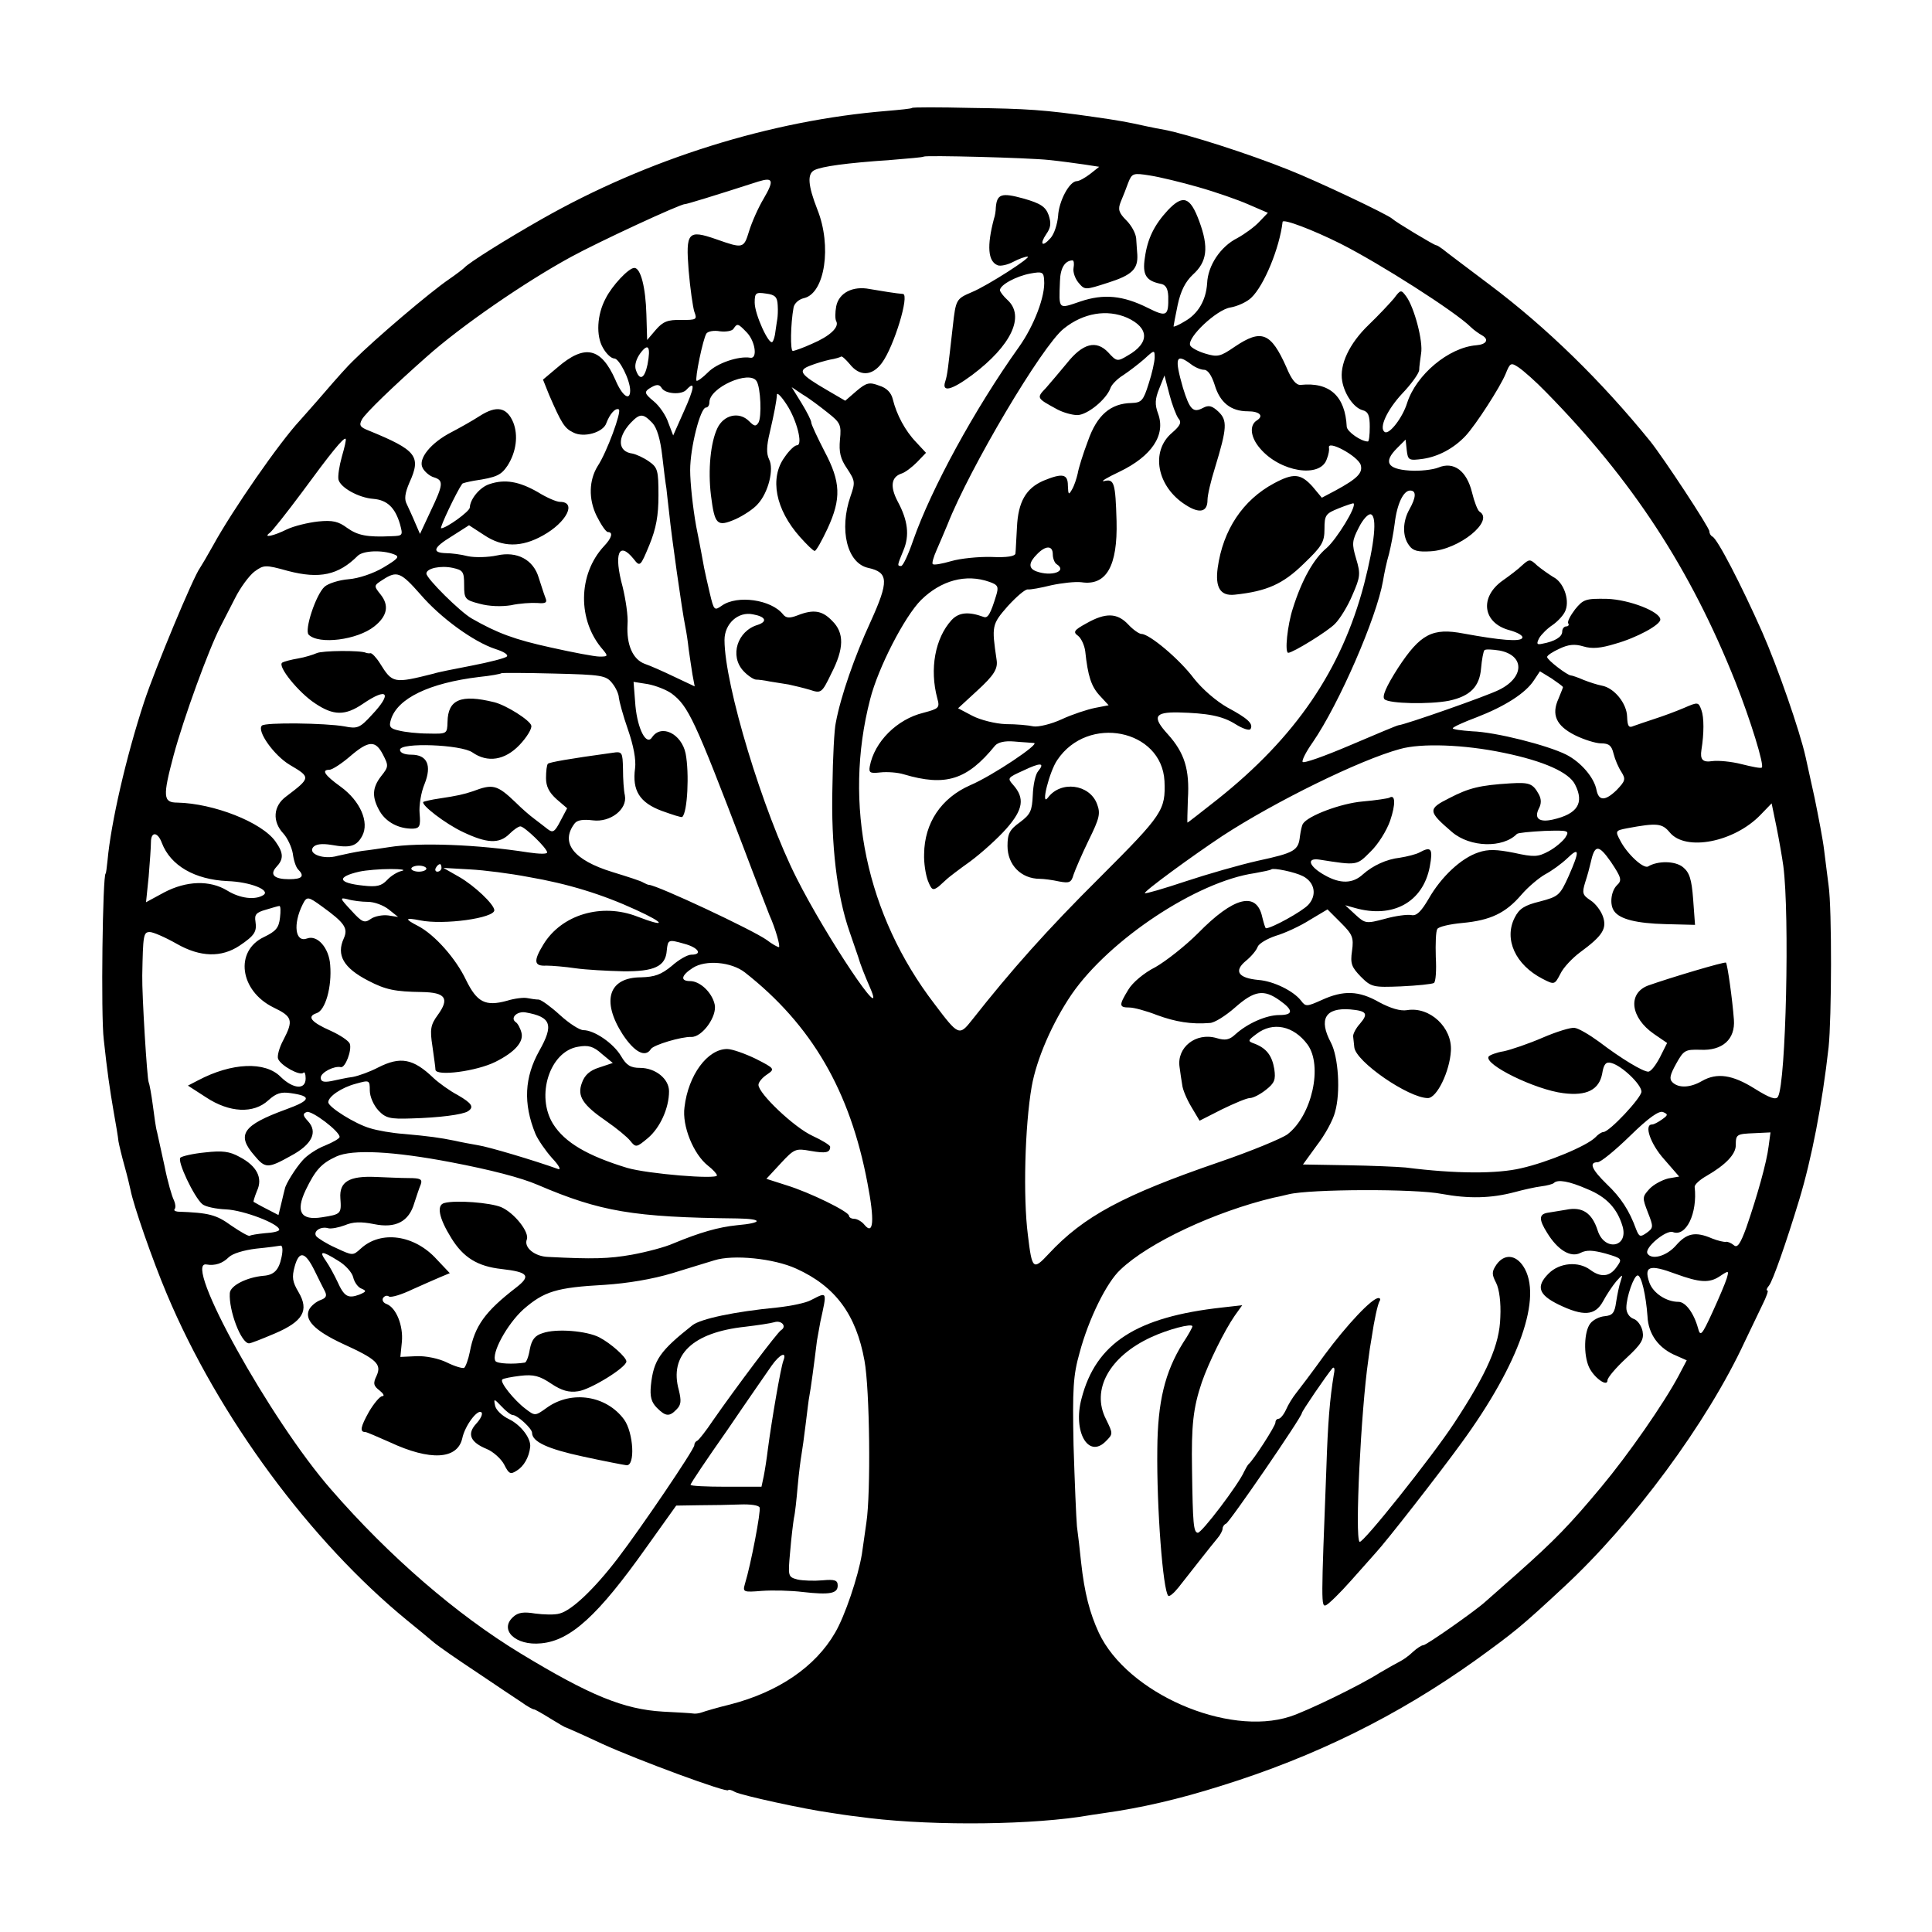 <?xml version="1.0" standalone="no"?>
<!DOCTYPE svg PUBLIC "-//W3C//DTD SVG 20010904//EN"
 "http://www.w3.org/TR/2001/REC-SVG-20010904/DTD/svg10.dtd">
<svg version="1.0" xmlns="http://www.w3.org/2000/svg"
 width="512pt" height="512pt" viewBox="0 0 512 512"
 preserveAspectRatio="xMidYMid meet">
<g transform="translate(0,512) scale(0.1,-0.1)"
fill="#000000" stroke="none">
<path d="M2417 4834 c-1 -2 -32 -5 -67 -8 -307 -25 -634 -127 -915 -287 -95
-54 -194 -116 -205 -129 -3 -3 -21 -17 -40 -30 -50 -34 -196 -158 -254 -216
-12 -11 -46 -49 -76 -84 -30 -35 -60 -68 -65 -74 -55 -59 -179 -238 -230 -331
-15 -27 -31 -54 -35 -60 -17 -22 -119 -267 -148 -355 -48 -146 -88 -321 -97
-420 -2 -19 -4 -35 -5 -35 -8 0 -13 -378 -5 -440 9 -84 16 -132 26 -190 6 -33
12 -69 13 -80 2 -11 9 -40 16 -65 7 -25 14 -54 16 -64 8 -41 58 -185 96 -275
137 -326 381 -656 638 -866 25 -20 56 -46 69 -57 13 -11 65 -47 115 -80 50
-34 103 -69 118 -79 15 -11 30 -19 33 -19 3 0 22 -11 43 -24 20 -12 39 -24 42
-24 3 -1 46 -20 95 -43 94 -43 335 -132 335 -123 0 2 8 1 18 -5 17 -9 186 -46
253 -55 19 -3 51 -8 71 -10 167 -24 427 -24 588 -1 19 3 49 8 65 10 100 14
199 37 310 72 251 78 469 186 675 333 105 76 121 89 233 193 184 170 381 436
481 652 16 33 37 77 47 98 10 20 16 37 13 37 -4 0 -2 6 4 13 10 12 46 115 80
227 33 109 61 253 78 405 8 76 9 366 0 428 -3 26 -9 68 -12 95 -3 26 -15 88
-25 137 -11 50 -22 99 -24 109 -15 68 -74 238 -115 331 -55 124 -119 248 -132
253 -4 2 -8 8 -8 14 0 10 -121 194 -157 239 -129 159 -274 301 -426 415 -61
46 -117 88 -124 94 -7 5 -14 10 -17 10 -5 0 -108 62 -116 70 -11 11 -199 100
-275 130 -107 43 -267 94 -329 106 -12 2 -32 6 -46 9 -54 12 -77 16 -140 25
-132 19 -178 22 -327 24 -84 2 -154 2 -156 0z m363 -138 c30 -3 73 -9 94 -12
l39 -6 -24 -19 c-13 -10 -29 -19 -35 -19 -20 0 -48 -53 -50 -93 -2 -21 -10
-47 -20 -58 -22 -25 -30 -17 -11 11 12 17 13 29 6 50 -8 22 -21 31 -67 44 -58
16 -70 12 -73 -24 0 -8 -2 -22 -5 -30 -19 -72 -16 -113 10 -123 7 -3 26 1 41
9 15 8 32 14 38 14 14 0 -106 -77 -147 -94 -42 -18 -43 -19 -51 -91 -13 -114
-14 -127 -20 -146 -10 -30 17 -23 71 17 104 78 141 156 94 199 -11 10 -20 22
-20 26 0 14 43 37 80 44 32 6 36 4 37 -17 4 -42 -27 -122 -67 -178 -117 -164
-232 -375 -280 -512 -13 -38 -27 -68 -32 -68 -11 0 -10 2 6 41 17 40 12 80
-15 130 -21 40 -17 65 10 74 10 3 28 17 41 30 l24 25 -26 28 c-29 30 -52 73
-62 114 -4 17 -16 30 -36 36 -26 10 -34 8 -60 -14 l-30 -26 -48 28 c-72 42
-79 52 -45 65 15 6 39 13 53 16 13 2 26 6 29 8 2 2 12 -7 23 -20 26 -33 59
-32 85 3 32 43 74 181 56 183 -16 1 -59 8 -88 13 -45 9 -82 -10 -89 -46 -3
-16 -3 -34 0 -39 9 -16 -17 -40 -64 -60 -24 -11 -47 -19 -51 -19 -7 0 -6 71 2
115 2 11 14 22 28 25 55 13 74 138 35 235 -25 64 -27 94 -8 104 20 10 84 19
202 27 47 4 86 7 88 9 5 4 277 -3 332 -9z m396 -72 c46 -13 106 -34 133 -46
l51 -22 -23 -24 c-12 -13 -38 -32 -58 -43 -44 -22 -78 -72 -80 -120 -3 -45
-24 -81 -60 -101 -16 -10 -29 -15 -29 -13 0 2 5 28 11 57 8 37 20 61 40 80 38
34 43 72 17 142 -24 65 -43 71 -83 29 -36 -39 -54 -75 -61 -126 -7 -45 3 -61
41 -69 14 -2 20 -12 21 -33 1 -53 -4 -56 -54 -31 -66 33 -117 38 -179 17 -59
-20 -57 -23 -54 54 1 35 13 54 33 55 4 0 5 -9 3 -20 -2 -11 4 -28 13 -39 17
-20 17 -20 79 0 63 20 79 36 77 74 -1 11 -2 30 -3 43 -1 13 -12 34 -26 48 -20
20 -23 29 -15 49 6 14 15 37 20 51 10 25 13 26 57 19 26 -4 84 -18 129 -31z
m-1152 -30 c-15 -25 -32 -64 -39 -87 -14 -46 -16 -46 -87 -21 -75 26 -81 19
-73 -83 4 -47 11 -96 15 -109 8 -21 6 -22 -35 -22 -35 1 -48 -4 -67 -26 l-23
-27 -2 68 c-2 71 -15 123 -32 123 -15 0 -59 -47 -76 -81 -23 -43 -26 -99 -7
-131 9 -16 22 -28 30 -28 13 0 42 -57 42 -85 0 -29 -21 -15 -39 28 -38 86 -81
96 -154 33 l-38 -32 16 -40 c33 -76 41 -89 64 -100 28 -15 80 0 88 25 9 24 24
41 33 36 8 -5 -32 -114 -56 -150 -23 -37 -25 -87 -3 -132 12 -24 25 -43 30
-43 14 0 11 -15 -10 -37 -70 -75 -71 -198 -3 -275 14 -17 13 -18 -9 -18 -13 0
-71 11 -129 24 -96 21 -142 38 -210 77 -30 17 -120 106 -120 119 0 14 38 22
70 15 27 -6 30 -10 30 -45 0 -37 2 -40 41 -50 25 -7 58 -8 83 -4 22 5 54 7 70
6 23 -2 27 1 21 15 -4 10 -11 33 -17 51 -14 49 -58 72 -111 60 -23 -5 -58 -6
-77 -2 -19 5 -45 8 -57 8 -39 1 -36 14 13 44 l47 30 40 -26 c49 -33 99 -33
156 -1 63 35 90 89 45 89 -9 0 -35 11 -59 26 -49 28 -87 35 -128 21 -25 -8
-51 -39 -52 -62 0 -10 -62 -55 -76 -55 -5 0 41 97 56 118 2 2 15 5 31 8 61 9
72 15 89 40 23 36 29 80 15 115 -17 40 -44 45 -88 17 -20 -13 -54 -32 -75 -43
-55 -28 -90 -71 -77 -95 5 -10 19 -22 30 -25 26 -8 25 -19 -9 -90 l-28 -60
-13 30 c-7 17 -17 38 -22 49 -7 13 -5 29 7 57 32 70 19 86 -108 138 -23 9 -26
14 -18 29 8 16 85 90 171 166 93 83 262 199 383 265 73 40 291 141 302 140 5
0 77 22 195 60 39 12 42 3 14 -45z m1529 -120 c103 -52 304 -180 345 -221 7
-7 21 -17 30 -22 19 -11 11 -24 -16 -26 -73 -6 -159 -78 -183 -153 -12 -39
-47 -84 -59 -77 -17 10 6 59 46 102 24 25 44 53 45 62 0 9 3 29 5 44 6 32 -18
122 -39 151 -14 19 -15 19 -33 -5 -11 -13 -41 -45 -67 -70 -51 -49 -78 -106
-70 -149 6 -35 31 -71 54 -77 15 -4 19 -14 19 -44 0 -22 -2 -39 -5 -39 -18 0
-55 26 -56 39 -4 81 -45 119 -122 111 -12 -1 -24 13 -38 47 -41 92 -66 102
-137 54 -38 -26 -45 -28 -78 -18 -20 6 -38 16 -40 22 -8 21 70 94 106 100 19
3 45 15 56 26 34 32 75 132 83 201 1 9 80 -21 154 -58z m-1492 -163 c1 -14 0
-30 -1 -36 -1 -5 -3 -20 -5 -33 -1 -12 -5 -25 -8 -28 -9 -10 -47 73 -47 104 0
26 3 28 30 24 24 -3 30 -9 31 -31z m926 -33 c59 -27 60 -67 2 -100 -28 -17
-30 -16 -52 8 -32 34 -68 24 -110 -29 -18 -22 -43 -51 -55 -65 -26 -27 -25
-27 30 -57 15 -8 39 -15 53 -15 26 0 77 41 88 72 3 9 19 25 34 34 15 10 40 29
56 43 26 24 27 24 27 4 0 -11 -7 -43 -16 -70 -14 -45 -19 -50 -45 -51 -56 -1
-92 -32 -116 -101 -13 -34 -25 -73 -27 -86 -3 -13 -9 -32 -15 -42 -9 -16 -10
-14 -11 10 0 31 -14 34 -65 13 -46 -20 -67 -56 -70 -124 -2 -31 -3 -62 -4 -69
-1 -7 -22 -11 -63 -9 -35 1 -83 -4 -107 -11 -24 -7 -46 -11 -49 -8 -3 2 2 19
10 37 8 18 21 49 29 68 59 150 251 474 308 519 52 42 115 52 168 29z m-1007
-40 c22 -24 28 -70 8 -66 -30 5 -88 -14 -112 -39 -14 -14 -28 -24 -30 -22 -5
5 17 111 26 125 4 6 20 9 36 6 16 -2 33 1 36 7 10 15 12 14 36 -11z m-264 -84
c-8 -38 -21 -44 -31 -14 -4 12 1 29 12 44 21 28 28 18 19 -30z m1440 1 c10 -8
26 -15 35 -15 10 0 20 -15 28 -40 14 -47 43 -70 88 -70 31 0 43 -12 24 -24
-21 -13 -17 -45 8 -74 53 -63 160 -80 177 -29 5 12 7 25 6 30 -6 23 76 -21 84
-45 6 -21 -8 -36 -67 -68 l-36 -19 -25 30 c-31 34 -50 36 -102 8 -82 -44 -135
-123 -149 -224 -7 -52 7 -75 45 -71 85 9 128 28 183 82 48 46 55 57 55 92 0
37 3 41 38 55 20 8 38 14 39 13 9 -8 -45 -95 -71 -118 -34 -28 -66 -84 -90
-161 -14 -43 -22 -117 -12 -117 12 0 105 57 124 77 13 13 34 47 46 76 21 48
22 56 10 96 -12 40 -11 48 7 83 11 22 25 37 32 35 17 -6 10 -76 -18 -185 -60
-228 -182 -406 -388 -570 -43 -34 -79 -62 -80 -62 -1 0 0 28 1 62 5 79 -9 123
-53 172 -42 46 -36 59 27 58 78 -2 117 -9 152 -31 19 -12 37 -18 40 -13 8 14
-7 28 -61 57 -30 17 -66 48 -89 77 -38 51 -118 118 -139 118 -6 0 -22 11 -35
25 -29 31 -60 32 -111 3 -33 -18 -36 -23 -22 -33 8 -6 17 -25 19 -41 7 -66 16
-93 38 -117 l24 -26 -36 -7 c-20 -4 -60 -17 -88 -30 -28 -13 -62 -21 -75 -19
-13 3 -46 6 -74 6 -27 1 -67 11 -88 22 l-38 20 50 46 c46 42 56 59 52 83 -13
89 -13 93 30 142 23 25 46 45 53 44 6 -1 34 4 62 11 28 6 64 10 80 8 66 -10
96 43 93 162 -3 101 -6 113 -33 106 -11 -2 7 9 41 25 85 41 123 97 102 154 -9
24 -8 39 3 66 l14 35 13 -50 c7 -27 18 -56 24 -64 9 -10 5 -19 -17 -38 -58
-49 -40 -143 36 -191 37 -24 58 -19 58 13 0 13 9 51 20 86 32 105 33 125 9
148 -17 16 -26 18 -41 10 -26 -14 -35 -5 -53 53 -23 80 -19 93 21 63z m941
-74 c229 -233 383 -469 502 -768 40 -101 77 -221 70 -227 -2 -3 -26 2 -54 9
-27 7 -62 10 -77 8 -26 -4 -33 4 -29 30 7 43 7 86 0 105 -8 22 -9 22 -46 6
-21 -9 -56 -22 -78 -29 -22 -7 -47 -16 -56 -19 -13 -6 -16 0 -17 25 -1 35 -34
76 -67 82 -11 2 -33 9 -48 15 -16 7 -31 12 -34 12 -9 0 -63 41 -63 49 0 4 15
14 33 22 23 11 40 13 63 6 23 -7 46 -5 85 7 57 16 119 50 119 64 0 21 -82 53
-141 55 -57 1 -63 -1 -85 -28 -12 -16 -21 -32 -18 -37 3 -4 0 -8 -5 -8 -6 0
-11 -6 -11 -14 0 -14 -20 -26 -53 -32 -14 -3 -16 -1 -8 15 6 10 22 26 36 35
14 10 30 27 34 39 11 29 -6 75 -33 88 -11 7 -30 20 -42 30 -19 18 -21 18 -40
1 -10 -10 -34 -28 -51 -40 -63 -44 -54 -113 17 -132 22 -6 38 -15 34 -21 -6
-10 -57 -6 -155 12 -83 16 -115 -1 -174 -91 -32 -50 -43 -76 -36 -83 12 -12
120 -14 171 -4 56 12 81 37 85 86 2 23 6 45 9 48 3 3 21 2 40 -1 67 -13 66
-71 -1 -104 -31 -16 -251 -93 -267 -94 -3 0 -60 -24 -128 -53 -68 -29 -124
-49 -126 -44 -2 5 10 28 27 52 70 102 169 330 186 427 3 19 10 52 16 72 5 20
12 56 15 80 6 52 23 88 41 88 17 0 16 -18 -2 -50 -18 -32 -19 -71 -1 -95 10
-15 24 -18 57 -16 76 4 170 81 130 105 -5 3 -14 26 -20 51 -14 57 -48 83 -89
66 -15 -6 -50 -10 -77 -8 -59 4 -69 23 -33 59 l23 23 3 -28 c3 -27 6 -28 43
-23 41 6 82 28 113 61 27 29 91 128 106 164 12 30 14 31 35 17 13 -9 45 -37
72 -65z m-2092 29 c11 -17 14 -95 5 -110 -7 -11 -11 -10 -25 4 -26 26 -67 17
-84 -19 -18 -38 -25 -110 -17 -177 10 -79 16 -85 65 -64 22 10 49 28 59 40 28
30 44 93 30 119 -7 15 -7 34 2 71 12 52 18 83 19 101 1 5 12 -6 25 -26 27 -40
45 -109 28 -109 -6 0 -21 -14 -33 -32 -40 -55 -24 -138 41 -211 18 -20 35 -37
39 -37 4 0 19 27 34 59 37 80 35 124 -8 205 -19 37 -35 71 -35 76 0 6 -12 29
-26 52 l-26 42 30 -20 c17 -10 46 -32 66 -48 33 -26 36 -32 32 -71 -3 -33 1
-51 19 -77 21 -32 22 -36 9 -73 -31 -89 -9 -178 47 -190 54 -12 55 -35 6 -143
-42 -91 -79 -197 -92 -267 -4 -16 -8 -93 -9 -171 -4 -153 12 -287 45 -382 11
-32 21 -61 23 -67 6 -21 18 -51 32 -83 47 -109 -116 134 -195 291 -89 176
-191 512 -191 631 0 43 36 76 75 68 34 -6 40 -19 13 -28 -54 -16 -75 -82 -38
-122 11 -12 26 -22 33 -23 7 0 23 -2 37 -5 14 -2 36 -6 50 -8 14 -3 39 -9 56
-14 30 -10 32 -9 57 43 34 66 35 108 2 140 -26 27 -49 31 -92 14 -21 -8 -30
-7 -38 3 -31 39 -121 52 -162 23 -20 -14 -21 -13 -32 33 -6 26 -13 56 -15 67
-2 11 -11 61 -21 110 -9 50 -16 116 -16 149 0 60 27 166 42 166 5 0 9 6 9 14
0 39 106 86 125 56z m-251 -19 c10 -15 52 -18 65 -4 24 26 22 6 -7 -58 l-28
-63 -13 34 c-6 19 -24 45 -39 57 -23 19 -25 24 -12 33 19 12 27 13 34 1z m-25
-92 c12 -13 21 -43 26 -87 4 -36 9 -75 11 -86 1 -12 5 -43 8 -71 5 -51 33
-251 42 -295 3 -14 7 -41 9 -60 3 -19 7 -50 10 -67 l6 -32 -53 25 c-29 14 -65
30 -80 35 -31 12 -48 50 -45 104 2 22 -5 67 -13 100 -24 88 -10 122 29 74 17
-22 18 -21 42 37 18 44 24 78 24 131 0 66 -2 74 -25 90 -14 10 -34 19 -44 21
-39 5 -41 42 -5 81 25 26 33 26 58 0z m-823 -89 c-7 -25 -11 -52 -9 -61 5 -21
53 -48 92 -51 37 -3 58 -23 71 -67 8 -30 8 -31 -23 -32 -64 -3 -89 2 -117 22
-23 17 -38 21 -77 17 -27 -3 -64 -12 -83 -21 -34 -17 -65 -24 -45 -9 6 4 44
52 85 107 77 105 111 147 116 142 2 -2 -3 -23 -10 -47z m1884 -259 c0 -11 5
-23 10 -26 30 -19 -14 -34 -54 -19 -21 8 -20 23 2 45 23 24 42 24 42 0z
m-1746 0 c16 -6 12 -11 -28 -35 -27 -16 -66 -29 -92 -31 -25 -2 -54 -11 -64
-20 -23 -21 -54 -115 -42 -127 27 -27 129 -14 174 22 34 27 40 55 17 84 -19
24 -19 24 6 40 37 24 47 20 99 -39 53 -62 141 -126 199 -145 22 -7 35 -15 30
-20 -4 -4 -46 -15 -93 -24 -47 -9 -92 -18 -100 -21 -107 -27 -110 -26 -143 27
-10 16 -21 27 -25 27 -4 -1 -9 0 -12 1 -14 7 -117 6 -131 -1 -9 -4 -31 -11
-49 -14 -18 -3 -37 -8 -42 -11 -14 -9 44 -80 87 -108 49 -33 80 -33 127 -1 66
45 78 28 23 -30 -31 -34 -38 -37 -72 -30 -51 9 -211 11 -219 2 -14 -14 32 -79
74 -104 56 -33 56 -34 -10 -84 -34 -25 -37 -66 -7 -98 11 -12 22 -36 25 -53 2
-17 8 -36 14 -42 18 -18 11 -26 -24 -26 -39 0 -52 12 -34 32 20 21 20 37 -2
68 -36 51 -164 101 -260 103 -38 0 -39 16 -10 125 27 100 93 281 124 341 7 14
25 49 39 76 14 28 37 59 51 70 25 18 28 19 89 2 84 -22 134 -11 185 40 14 14
65 16 96 4z m1578 -73 c23 -8 25 -13 18 -36 -15 -49 -22 -61 -33 -57 -41 15
-66 12 -85 -8 -44 -48 -59 -130 -38 -208 7 -25 4 -27 -37 -38 -70 -17 -130
-77 -142 -142 -3 -17 1 -19 28 -16 18 2 46 0 62 -5 111 -33 168 -15 242 76 8
9 26 13 50 11 21 -2 45 -3 53 -4 18 -1 -110 -87 -169 -112 -77 -34 -121 -100
-122 -182 -1 -23 4 -55 10 -71 10 -25 13 -27 29 -15 9 8 19 17 22 20 3 3 30
24 61 46 31 23 74 62 96 87 45 51 49 81 18 116 -16 18 -15 19 27 38 46 22 58
21 39 -2 -7 -8 -13 -36 -14 -63 -2 -42 -6 -51 -34 -72 -28 -20 -33 -31 -33
-63 0 -50 36 -87 86 -87 10 0 33 -3 51 -7 27 -5 32 -3 38 18 4 12 22 54 40 91
29 59 32 71 22 97 -20 52 -96 62 -130 16 -20 -26 4 70 25 100 81 121 277 81
284 -56 3 -77 -4 -88 -170 -254 -142 -141 -236 -247 -340 -379 -34 -43 -36
-42 -100 43 -180 235 -242 529 -170 807 21 83 91 219 135 263 53 52 119 70
181 48z m-1000 -268 c10 -12 18 -30 18 -39 1 -9 11 -47 24 -84 15 -43 22 -81
19 -103 -8 -59 12 -91 71 -113 28 -10 52 -18 54 -16 14 12 19 116 9 168 -11
53 -65 79 -89 43 -15 -23 -38 21 -44 83 l-5 64 38 -6 c21 -4 49 -15 63 -25 44
-33 61 -69 190 -407 33 -88 65 -169 69 -180 16 -35 30 -85 25 -85 -3 0 -18 8
-32 19 -38 27 -290 145 -312 146 -3 0 -9 3 -15 6 -5 4 -43 16 -82 28 -104 32
-139 78 -100 129 7 9 23 11 48 8 46 -6 92 29 85 66 -3 13 -5 44 -5 70 -1 45
-2 47 -28 43 -117 -16 -166 -25 -171 -29 -3 -3 -5 -20 -5 -38 0 -22 8 -38 28
-56 l28 -24 -18 -34 c-15 -29 -20 -32 -34 -21 -8 6 -24 19 -35 27 -11 8 -33
27 -49 43 -50 48 -61 50 -114 30 -24 -8 -41 -12 -88 -19 -22 -3 -41 -8 -43 -9
-8 -7 58 -58 105 -80 63 -30 96 -32 123 -5 11 11 24 20 29 20 11 0 71 -58 71
-69 0 -5 -22 -4 -50 0 -134 21 -288 27 -369 14 -20 -3 -52 -8 -71 -10 -19 -3
-48 -9 -65 -13 -37 -11 -80 5 -65 23 7 8 23 10 48 6 50 -9 67 -4 82 24 19 36
-5 92 -57 130 -43 31 -52 45 -30 45 7 0 32 16 54 35 50 43 68 44 88 5 15 -29
15 -32 -5 -57 -24 -31 -25 -56 -3 -94 17 -28 50 -46 88 -45 17 1 20 7 17 40
-2 21 4 57 13 78 20 50 7 78 -35 78 -18 0 -30 5 -30 13 0 20 162 14 192 -7 40
-28 86 -21 125 20 19 20 33 43 31 51 -3 14 -66 54 -98 62 -89 22 -123 7 -124
-52 -1 -32 -1 -32 -51 -31 -28 0 -63 4 -78 8 -23 5 -27 10 -21 29 17 56 101
97 234 113 30 3 57 8 59 10 2 1 64 1 139 -1 126 -3 138 -5 154 -25z m2520 -11
c0 -2 -6 -16 -12 -31 -19 -42 -6 -71 43 -96 24 -12 56 -22 70 -22 21 0 28 -6
33 -27 4 -16 13 -37 21 -49 12 -19 10 -24 -13 -48 -30 -29 -47 -29 -53 0 -6
33 -41 74 -80 94 -50 25 -187 60 -250 62 -28 2 -51 5 -51 8 0 3 28 16 63 29
75 29 130 64 152 98 l16 24 31 -19 c16 -11 30 -21 30 -23z m-157 -174 c107
-22 173 -52 189 -84 25 -49 7 -78 -59 -93 -36 -8 -50 3 -37 29 7 13 7 25 0 38
-16 29 -25 32 -76 29 -80 -5 -109 -12 -161 -39 -58 -29 -57 -35 7 -90 48 -41
135 -43 172 -5 3 3 35 6 73 8 65 2 67 1 55 -18 -7 -10 -27 -27 -44 -36 -28
-15 -38 -16 -92 -4 -46 9 -68 10 -94 1 -46 -15 -99 -65 -132 -123 -20 -34 -32
-46 -46 -43 -10 2 -42 -2 -70 -10 -49 -13 -52 -13 -78 11 l-27 25 25 -7 c101
-29 181 15 199 109 9 48 4 55 -27 38 -9 -5 -33 -11 -52 -14 -36 -4 -72 -21
-98 -44 -27 -25 -60 -26 -102 -2 -41 23 -49 46 -14 41 102 -16 99 -16 136 21
20 19 43 56 52 82 15 44 14 71 -2 61 -4 -2 -36 -7 -71 -10 -58 -5 -145 -38
-158 -59 -3 -4 -6 -19 -8 -33 -4 -38 -14 -44 -111 -65 -49 -11 -136 -36 -193
-55 -57 -19 -105 -33 -107 -31 -4 4 126 99 206 152 138 90 363 201 470 230 56
16 170 12 275 -10z m741 -300 c17 -130 7 -573 -14 -611 -5 -10 -22 -4 -62 21
-59 37 -100 43 -140 20 -31 -18 -62 -19 -78 -3 -9 9 -6 20 10 49 20 36 24 38
64 37 59 -3 93 28 89 80 -4 54 -17 146 -21 151 -3 3 -145 -39 -207 -61 -54
-21 -46 -85 16 -128 l35 -24 -19 -38 c-11 -21 -24 -38 -31 -38 -14 0 -71 34
-130 79 -26 19 -55 36 -65 37 -9 2 -48 -10 -85 -26 -37 -16 -84 -32 -103 -36
-19 -3 -37 -10 -40 -14 -13 -21 124 -88 198 -97 62 -8 95 9 103 52 4 25 10 32
24 28 28 -7 80 -57 80 -76 0 -16 -85 -107 -101 -107 -4 0 -14 -6 -21 -14 -23
-23 -126 -66 -197 -82 -63 -15 -173 -15 -306 2 -22 2 -92 5 -156 6 l-116 2 37
51 c21 27 43 67 48 88 15 52 9 146 -11 184 -33 62 -15 93 51 88 44 -4 49 -11
26 -38 -11 -12 -19 -28 -18 -34 1 -7 2 -20 3 -28 3 -38 144 -135 195 -135 24
0 58 71 61 125 4 62 -56 118 -116 108 -18 -3 -44 5 -74 21 -54 31 -95 32 -152
6 -40 -18 -43 -18 -55 -2 -20 26 -73 52 -113 55 -53 5 -66 23 -34 50 15 12 29
29 32 38 3 8 24 21 48 29 24 7 65 26 90 42 l47 28 35 -35 c31 -31 35 -39 30
-75 -5 -34 -1 -43 23 -68 28 -28 33 -29 107 -26 43 2 82 6 87 9 5 3 7 34 5 69
-1 35 0 68 4 74 3 6 33 13 66 16 75 7 115 26 157 75 18 21 47 45 63 54 17 9
42 27 58 42 33 32 34 21 4 -47 -23 -51 -27 -54 -76 -67 -41 -10 -55 -19 -67
-43 -29 -57 2 -125 74 -162 31 -16 32 -16 47 13 8 17 32 42 52 57 60 44 72 63
61 95 -5 15 -20 35 -33 43 -21 14 -23 19 -14 48 6 18 12 41 14 50 11 51 21 51
54 4 28 -42 30 -49 16 -62 -16 -16 -20 -52 -7 -69 15 -21 59 -32 135 -34 l79
-2 -5 68 c-4 54 -10 71 -27 85 -21 17 -67 17 -92 2 -12 -8 -56 33 -74 68 -14
26 -13 27 18 33 80 15 93 13 113 -11 42 -51 171 -26 241 47 l29 30 13 -63 c7
-35 15 -81 18 -103z m-4297 61 c23 -60 87 -97 174 -101 60 -2 115 -24 95 -37
-22 -14 -62 -9 -96 12 -46 28 -108 26 -167 -5 l-48 -26 7 68 c3 37 6 78 6 91
0 29 18 28 29 -2z m701 -68 c0 -4 -9 -8 -20 -8 -11 0 -20 4 -20 8 0 4 9 8 20
8 11 0 20 -4 20 -8z m40 2 c0 -5 -5 -10 -11 -10 -5 0 -7 5 -4 10 3 6 8 10 11
10 2 0 4 -4 4 -10z m-105 -8 c-11 -2 -29 -13 -39 -24 -15 -16 -28 -19 -63 -15
-68 7 -72 23 -11 37 18 4 56 7 83 7 28 0 41 -2 30 -5z m335 -16 c105 -18 196
-46 285 -87 79 -36 82 -48 4 -18 -95 37 -201 5 -249 -74 -27 -44 -25 -58 8
-56 15 0 50 -3 77 -7 28 -4 84 -7 126 -8 83 -1 113 13 116 55 3 29 4 30 46 18
38 -10 50 -29 19 -29 -10 0 -33 -13 -52 -30 -28 -23 -45 -29 -81 -30 -86 0
-106 -62 -49 -151 31 -47 60 -63 75 -39 7 11 81 33 107 32 29 -1 69 55 62 86
-7 32 -39 62 -65 62 -27 0 -24 15 7 35 34 22 102 16 138 -12 177 -139 279
-314 325 -559 19 -98 16 -139 -8 -110 -7 9 -20 16 -27 16 -8 0 -14 4 -14 8 0
11 -104 62 -166 81 l-53 17 38 41 c36 39 40 40 79 33 40 -7 52 -5 52 11 0 4
-21 17 -47 29 -48 22 -143 112 -143 135 0 7 10 19 22 27 22 15 22 16 -29 42
-29 14 -63 26 -76 26 -52 0 -103 -69 -113 -154 -7 -50 24 -125 62 -155 13 -10
24 -22 24 -26 0 -11 -183 4 -238 20 -105 32 -165 67 -196 116 -47 75 -9 193
66 205 27 5 41 1 63 -19 l29 -24 -36 -12 c-26 -8 -39 -21 -46 -41 -13 -35 2
-58 66 -102 26 -18 54 -41 62 -51 15 -19 17 -18 47 7 32 27 56 79 56 124 0 33
-36 62 -77 62 -25 0 -36 7 -50 31 -20 34 -71 69 -100 69 -10 0 -38 18 -62 40
-24 22 -49 40 -56 41 -7 0 -21 2 -31 4 -9 2 -34 -1 -53 -7 -58 -16 -80 -4
-109 55 -27 57 -83 120 -127 143 -37 19 -35 23 5 15 63 -13 198 6 197 27 -1
16 -53 65 -93 88 l-42 24 70 -4 c39 -2 108 -11 155 -20z m2053 2 c31 -16 38
-50 14 -76 -17 -18 -97 -62 -112 -62 -2 0 -6 14 -10 30 -15 69 -76 53 -170
-43 -34 -34 -85 -74 -113 -90 -30 -15 -61 -41 -72 -60 -25 -41 -25 -47 3 -47
12 0 45 -9 73 -20 49 -18 91 -25 140 -21 12 0 42 19 67 41 51 45 76 49 118 19
37 -26 37 -39 -1 -39 -34 0 -84 -22 -116 -51 -16 -15 -27 -17 -50 -10 -55 16
-106 -25 -98 -77 2 -15 5 -36 7 -47 1 -12 12 -38 24 -58 l22 -37 59 30 c33 16
66 30 74 30 9 0 28 10 43 22 23 18 26 27 22 55 -6 36 -21 55 -52 67 -19 7 -19
8 5 26 43 33 98 22 135 -28 41 -56 12 -188 -53 -238 -15 -11 -97 -45 -182 -74
-253 -87 -358 -143 -451 -243 -41 -44 -44 -42 -55 50 -13 101 -8 289 10 393
13 74 55 170 106 245 100 145 332 299 485 321 22 4 42 8 44 10 5 5 63 -7 84
-18z m-2600 -80 c61 -44 70 -58 58 -85 -20 -44 -1 -78 65 -112 46 -24 71 -29
142 -30 63 -1 74 -17 42 -61 -19 -26 -21 -38 -14 -83 4 -29 8 -56 8 -62 2 -18
109 -4 159 21 52 26 75 53 69 77 -3 12 -10 25 -15 28 -16 11 3 30 26 26 68
-12 75 -33 36 -102 -39 -70 -43 -139 -10 -220 7 -16 27 -45 44 -64 18 -19 25
-32 16 -29 -64 23 -185 59 -212 63 -17 3 -45 8 -62 12 -39 8 -68 12 -135 18
-30 2 -70 9 -89 15 -39 11 -111 56 -111 69 0 15 35 39 73 49 36 10 37 10 37
-18 0 -16 10 -39 23 -53 19 -20 30 -23 87 -21 74 2 136 10 150 19 17 11 11 21
-27 43 -21 11 -50 32 -64 45 -54 52 -88 58 -147 28 -21 -11 -51 -22 -67 -25
-17 -2 -42 -8 -57 -11 -21 -4 -28 -1 -28 9 0 14 36 32 53 28 12 -3 30 45 24
62 -3 8 -26 23 -50 34 -52 23 -65 38 -38 47 23 7 41 69 36 128 -3 45 -34 80
-61 70 -32 -12 -38 38 -12 90 11 22 14 22 51 -5z m122 12 c17 0 41 -9 55 -20
l25 -20 -26 4 c-15 2 -36 -2 -46 -9 -17 -12 -23 -10 -52 22 -31 33 -31 35 -10
30 13 -4 38 -7 54 -7z m-233 -42 c-3 -27 -11 -36 -42 -51 -79 -37 -65 -143 25
-187 50 -24 53 -34 26 -86 -11 -20 -17 -43 -14 -50 7 -18 58 -46 67 -37 3 4 6
-3 6 -15 0 -31 -33 -28 -66 4 -41 42 -130 38 -219 -9 l-27 -14 48 -31 c62 -41
126 -44 165 -8 21 19 34 23 60 19 56 -8 53 -19 -13 -43 -115 -42 -132 -67 -84
-122 29 -35 36 -35 97 -1 56 30 72 63 45 92 -14 15 -14 20 -3 24 13 5 87 -51
87 -66 0 -4 -17 -14 -39 -23 -21 -8 -48 -26 -59 -39 -19 -21 -45 -63 -47 -75
-1 -3 -5 -20 -9 -37 l-8 -33 -31 16 c-18 9 -33 18 -35 19 -1 1 3 14 9 29 16
34 0 66 -46 90 -27 15 -46 17 -91 12 -32 -3 -62 -10 -66 -14 -9 -9 36 -104 58
-123 8 -7 37 -13 63 -14 46 -2 141 -38 141 -54 0 -4 -17 -8 -37 -9 -21 -2 -39
-5 -41 -7 -3 -2 -24 10 -49 27 -40 29 -59 34 -142 37 -8 1 -11 4 -8 7 3 4 2
14 -2 23 -5 9 -17 50 -25 91 -9 41 -18 82 -20 91 -3 9 -7 40 -11 70 -4 30 -9
57 -11 61 -4 6 -18 231 -17 283 2 107 3 115 20 115 9 0 41 -14 71 -31 63 -36
119 -37 167 -5 40 27 46 37 42 64 -3 18 2 24 27 31 17 5 33 10 36 10 4 1 4
-14 2 -31z m3662 -535 c-10 -7 -21 -13 -26 -13 -22 0 -4 -52 32 -92 l40 -46
-29 -5 c-16 -4 -39 -16 -50 -28 -19 -21 -19 -23 -4 -62 15 -38 15 -41 -3 -54
-17 -12 -20 -11 -28 9 -18 50 -41 85 -78 120 -40 39 -48 58 -24 58 8 0 46 31
86 70 48 47 76 67 87 63 14 -6 14 -8 -3 -20z m283 -71 c-5 -42 -30 -131 -59
-215 -16 -44 -24 -55 -33 -47 -7 6 -17 10 -21 9 -5 -1 -22 3 -37 9 -44 19 -67
14 -95 -18 -25 -29 -65 -40 -76 -22 -9 15 49 63 67 57 35 -14 66 49 58 120 0
6 14 19 32 29 50 29 77 57 77 81 0 29 2 30 50 32 l42 2 -5 -37z m-3492 -42
c105 -20 186 -41 230 -60 166 -71 253 -86 529 -89 69 -1 68 -12 -1 -18 -49 -5
-98 -19 -168 -48 -22 -10 -72 -23 -110 -30 -62 -11 -104 -12 -222 -6 -36 1
-65 25 -57 46 8 19 -33 71 -68 86 -29 12 -120 19 -150 11 -22 -5 -15 -40 18
-93 32 -52 70 -75 133 -82 71 -8 79 -18 39 -49 -83 -64 -110 -102 -123 -171
-4 -20 -11 -39 -15 -42 -4 -2 -25 4 -45 14 -22 11 -57 18 -81 17 l-43 -2 4 40
c4 43 -15 90 -40 100 -9 3 -13 10 -10 16 4 6 11 8 16 4 6 -3 33 5 62 19 29 13
63 28 75 33 l24 10 -35 37 c-59 65 -148 77 -201 28 -21 -19 -21 -19 -66 2 -25
11 -48 26 -52 31 -9 13 12 27 32 21 8 -2 28 2 44 8 21 9 42 10 77 3 58 -12 93
7 107 56 6 18 13 40 17 49 5 14 -1 17 -32 17 -21 0 -61 2 -88 3 -70 3 -96 -13
-93 -56 3 -42 2 -43 -49 -51 -56 -9 -70 15 -43 72 26 54 42 71 81 89 43 20
152 14 304 -15z m3011 -71 c52 -21 80 -52 94 -99 16 -56 -48 -67 -66 -11 -15
47 -41 64 -84 55 -19 -3 -42 -7 -49 -8 -23 -4 -23 -18 -1 -53 28 -46 63 -67
89 -53 16 8 32 7 66 -2 44 -13 45 -14 29 -36 -18 -26 -42 -28 -70 -7 -31 23
-81 19 -110 -10 -34 -34 -27 -56 26 -82 66 -32 97 -30 118 8 9 17 25 41 35 53
18 20 18 20 12 1 -4 -11 -9 -36 -12 -55 -4 -30 -10 -36 -30 -38 -14 -1 -32
-10 -39 -20 -16 -21 -18 -82 -3 -115 13 -28 49 -54 49 -35 0 7 22 33 49 58 41
38 48 50 44 72 -3 15 -14 30 -24 33 -11 4 -19 16 -19 29 0 29 20 86 30 86 10
0 22 -53 26 -108 2 -48 30 -86 77 -105 l27 -12 -21 -40 c-40 -75 -134 -210
-205 -295 -84 -101 -125 -143 -223 -230 -41 -36 -79 -70 -85 -75 -25 -23 -156
-115 -164 -115 -5 0 -17 -8 -28 -18 -10 -10 -26 -21 -34 -25 -8 -4 -33 -18
-55 -31 -52 -33 -190 -100 -236 -115 -166 -54 -432 62 -507 222 -24 52 -38
105 -47 187 -3 30 -8 73 -11 95 -2 22 -6 119 -9 215 -3 150 -1 185 16 245 24
90 72 187 108 220 75 72 251 154 406 191 6 1 24 5 40 9 57 14 337 15 406 1 71
-13 130 -12 194 5 22 6 53 13 69 15 16 2 31 6 34 9 10 10 40 5 88 -16z m-3460
-181 c-7 -34 -20 -47 -48 -49 -44 -4 -88 -26 -89 -46 -3 -46 30 -133 51 -133
5 0 35 12 68 26 75 32 92 61 63 110 -16 27 -18 39 -10 68 12 43 28 39 53 -12
10 -20 22 -45 27 -54 6 -12 3 -18 -11 -23 -11 -4 -24 -14 -30 -24 -15 -28 13
-57 88 -92 90 -41 104 -54 90 -85 -10 -20 -8 -27 8 -39 10 -8 14 -15 7 -15 -6
0 -22 -19 -35 -41 -23 -41 -25 -54 -10 -54 4 0 33 -13 65 -27 107 -50 179 -46
192 10 7 34 41 79 51 69 4 -4 -2 -17 -14 -30 -25 -27 -16 -49 28 -67 17 -7 38
-26 46 -41 13 -26 17 -27 34 -16 18 11 32 35 35 62 3 23 -25 59 -56 74 -19 9
-35 25 -37 36 -4 19 -3 19 17 -2 12 -13 25 -23 30 -23 12 0 51 -36 51 -47 0
-24 42 -43 135 -63 55 -12 107 -22 115 -23 24 -3 19 86 -6 121 -47 64 -139 78
-204 32 -32 -23 -32 -23 -58 -3 -29 22 -68 70 -61 77 2 3 24 7 48 10 35 4 51
0 82 -21 27 -18 47 -24 71 -20 32 4 128 63 128 79 0 11 -41 48 -72 64 -33 17
-114 24 -150 11 -20 -6 -29 -17 -34 -43 -3 -19 -9 -34 -13 -35 -31 -5 -73 -3
-78 4 -12 20 31 98 74 137 55 48 88 58 215 65 61 4 127 15 180 31 45 14 95 29
111 34 50 16 158 5 217 -22 104 -47 159 -122 181 -244 14 -76 17 -351 5 -429
-4 -27 -9 -65 -12 -84 -10 -60 -45 -164 -71 -208 -52 -90 -150 -157 -278 -190
-33 -8 -67 -18 -75 -21 -8 -3 -19 -4 -23 -3 -5 1 -41 3 -80 5 -104 6 -194 43
-377 154 -170 103 -349 258 -502 434 -162 185 -396 608 -331 597 23 -4 43 3
59 19 10 10 40 19 73 23 31 3 60 7 65 8 5 0 6 -13 2 -31z m150 -9 c19 -11 37
-31 40 -44 3 -13 13 -27 22 -30 14 -6 13 -8 -6 -16 -30 -11 -40 -5 -58 35 -8
17 -21 41 -30 54 -20 28 -11 28 32 1z m3545 -35 c63 -23 89 -25 117 -6 24 16
24 15 18 -6 -4 -13 -21 -53 -38 -90 -28 -61 -32 -65 -38 -42 -11 40 -33 70
-52 70 -32 0 -67 23 -77 51 -15 44 0 49 70 23z"/>
<path d="M3966 1769 c-13 -19 -13 -26 -1 -49 8 -16 13 -51 11 -91 -2 -72 -34
-146 -122 -280 -59 -90 -244 -322 -251 -315 -13 12 4 350 23 481 2 17 6 44 9
60 7 48 16 88 21 97 3 4 2 8 -3 8 -17 0 -83 -70 -143 -151 -33 -46 -68 -92
-76 -102 -8 -10 -20 -29 -26 -43 -6 -13 -15 -24 -20 -24 -4 0 -8 -4 -8 -10 0
-9 -58 -99 -71 -110 -3 -3 -8 -12 -12 -20 -14 -33 -114 -165 -123 -162 -11 2
-13 23 -15 167 -2 118 3 164 26 232 18 52 60 137 87 176 l20 28 -53 -6 c-227
-25 -335 -94 -373 -242 -23 -87 18 -159 64 -113 20 20 20 20 1 59 -40 78 9
166 119 217 45 21 110 38 110 29 0 -3 -11 -23 -25 -44 -48 -77 -67 -156 -68
-281 -2 -156 15 -375 29 -389 3 -3 15 7 27 22 37 47 87 111 103 130 8 9 14 21
14 26 0 5 4 11 9 13 9 3 201 283 201 293 0 5 65 100 81 119 5 5 7 -2 4 -15
-11 -67 -16 -128 -20 -250 -14 -360 -14 -368 -1 -363 7 3 37 32 67 66 30 34
59 66 64 72 29 31 170 212 228 292 154 211 216 388 164 468 -21 32 -51 33 -71
5z"/>
<path d="M2150 1675 c-14 -8 -54 -16 -90 -20 -114 -11 -203 -30 -225 -47 -86
-68 -103 -92 -110 -159 -3 -30 1 -45 16 -60 23 -23 33 -24 52 -4 12 12 13 22
6 51 -26 93 36 153 176 168 33 4 67 9 77 12 19 6 34 -11 18 -21 -10 -6 -119
-151 -181 -240 -18 -27 -37 -51 -41 -53 -5 -2 -8 -7 -8 -12 0 -11 -141 -219
-203 -300 -62 -81 -122 -138 -154 -146 -13 -4 -42 -3 -65 0 -30 5 -45 3 -58
-9 -38 -34 6 -77 74 -70 78 7 151 74 278 253 l80 112 62 1 c33 0 82 1 108 2
26 1 49 -2 51 -8 4 -9 -23 -151 -39 -203 -6 -21 -4 -22 45 -18 28 2 77 1 109
-3 71 -8 92 -4 92 17 0 14 -7 17 -40 14 -22 -2 -52 -1 -66 2 -26 7 -26 8 -20
74 3 37 8 77 10 89 3 12 7 50 10 85 3 34 8 72 10 83 2 11 7 47 11 80 4 32 8
67 10 76 3 14 13 88 20 146 2 12 6 34 9 50 18 82 19 80 -24 58z m-74 -161 c-7
-18 -31 -158 -41 -234 -3 -25 -8 -57 -11 -72 l-6 -28 -94 0 c-52 0 -94 2 -94
5 0 4 44 69 98 146 53 78 106 154 117 170 22 31 41 39 31 13z"/>
</g>
</svg>

